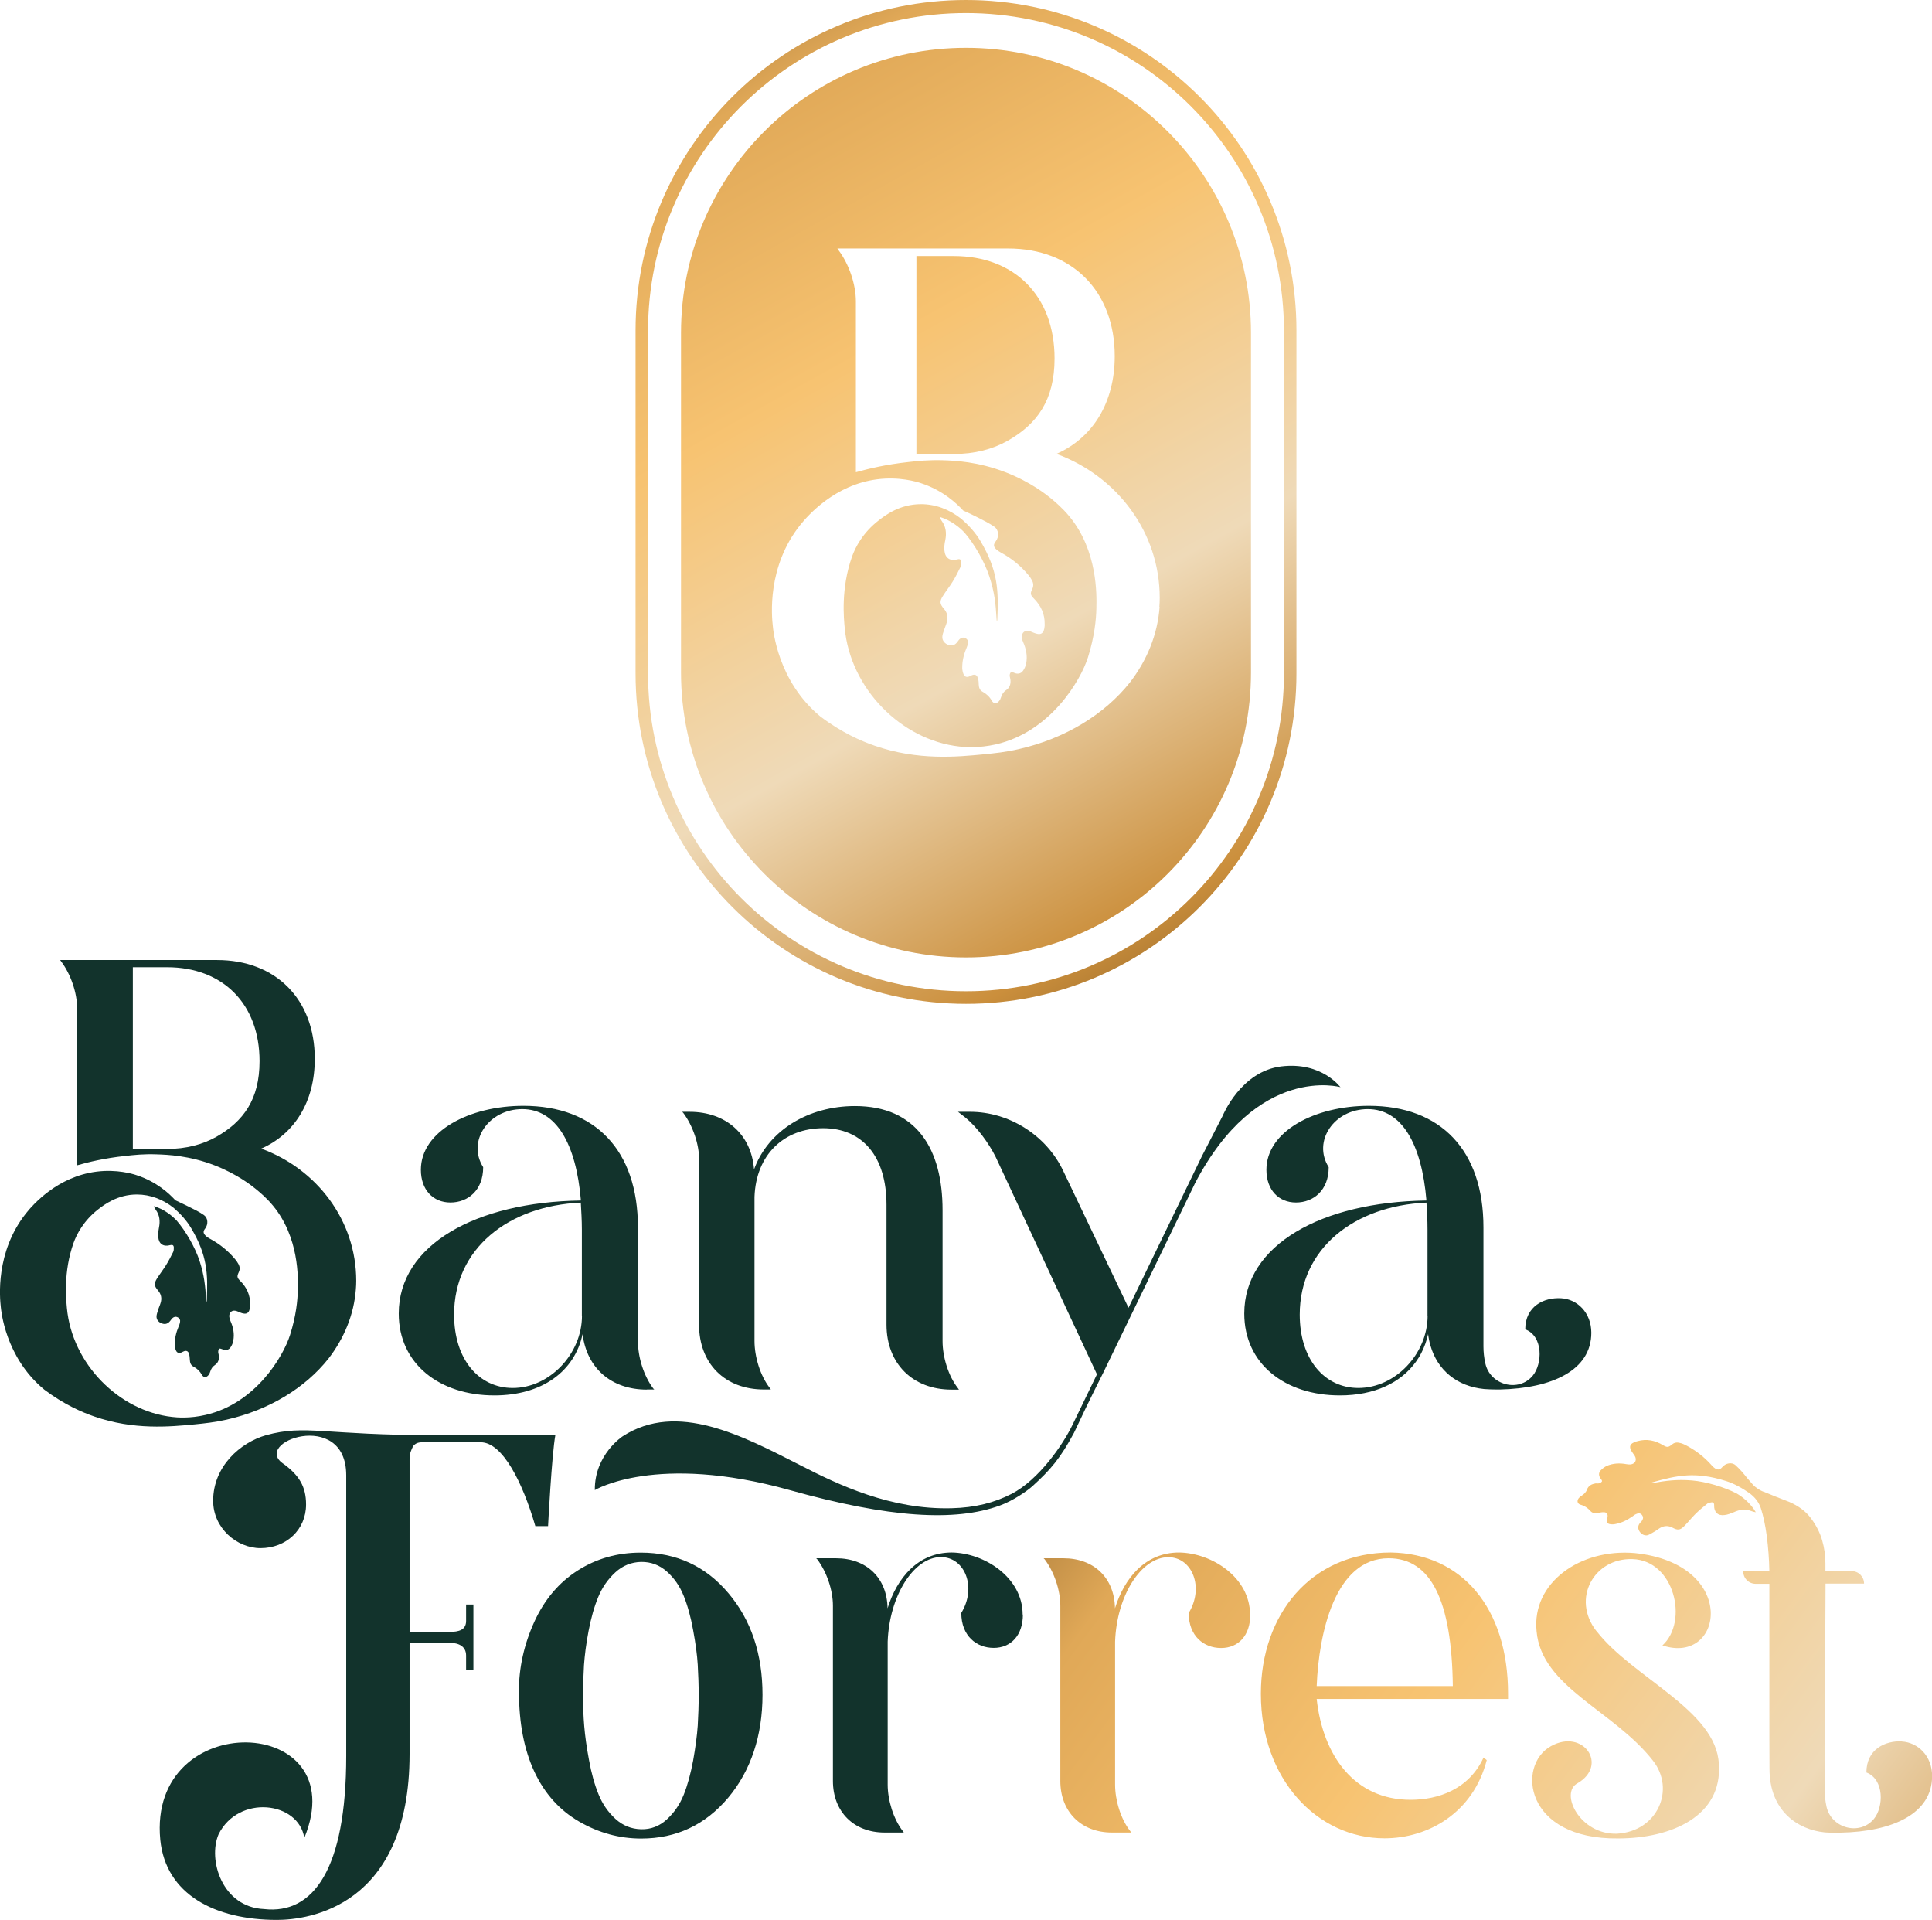 <svg width="950" height="944" viewBox="0 0 950 944" fill="none" xmlns="http://www.w3.org/2000/svg">
<g clip-path="url(#clip0_280_30195)">
<path d="M475 0C385.246 0 312.517 72.718 312.517 162.457V331.051C312.517 420.791 385.246 493.508 475 493.508C564.754 493.508 637.483 420.791 637.483 331.051V162.457C637.483 72.718 564.754 0 475 0ZM631.345 330.993C631.345 417.317 561.337 487.314 475 487.314C388.663 487.314 318.655 417.317 318.655 330.993V162.747C318.655 76.423 388.663 6.426 475 6.426C561.337 6.426 631.345 76.423 631.345 162.747V330.993Z" fill="url(#paint0_linear_280_30195)"/>
<path d="M469.036 125.867H450.622V223.19H469.036C479.169 223.19 488.087 220.875 495.557 216.648C509.917 208.485 518.545 196.732 518.545 176.237C518.545 145.378 498.741 125.867 469.036 125.867Z" fill="url(#paint1_linear_280_30195)"/>
<path d="M475 23.506C397.58 23.506 334.868 86.208 334.868 163.615V330.588C334.868 407.996 397.638 470.697 475 470.697C552.362 470.697 615.132 407.996 615.132 330.588V163.615C615.132 86.208 552.362 23.506 475 23.506ZM570.197 298.34C569.213 312.061 563.885 324.798 555.547 335.567C543.155 351.141 523.872 363.068 500.942 368.279C494.398 369.784 489.534 370.247 483.918 370.826C470.715 372.1 451.375 374.01 430.065 366.6C423.522 364.342 413.852 360.173 403.313 352.183C382.293 334.757 380.209 309.514 380.035 308.066C379.456 303.029 377.024 278.655 393.527 258.044C397.291 253.354 410.493 238.301 431.339 235.638C442.283 234.249 450.796 236.854 452.706 237.491C463.651 241.022 470.541 247.623 473.61 250.981C476.042 252.081 478.474 253.181 480.906 254.454C483.628 255.844 486.465 257.233 488.955 258.97C491.156 260.534 491.329 263.891 489.65 266.092C488.434 267.655 488.434 268.697 489.824 270.029C490.519 270.665 491.329 271.186 492.14 271.65C497.352 274.429 501.868 278.134 505.632 282.65C506.327 283.46 506.906 284.329 507.427 285.255C508.18 286.645 508.296 288.092 507.601 289.54C506.501 291.798 506.617 292.492 508.412 294.287C511.886 297.819 513.797 301.929 513.681 306.908C513.681 307.14 513.681 307.43 513.681 307.661C513.391 311.598 511.77 312.582 508.122 311.019C507.543 310.788 507.022 310.556 506.443 310.324C504.127 309.572 502.274 310.903 502.447 313.393C502.447 314.146 502.795 314.956 503.084 315.651C504.59 319.009 505.285 322.541 504.59 326.13C504.358 327.404 503.779 328.735 503.026 329.778C501.926 331.341 500.189 331.514 498.51 330.704C498.046 330.472 497.294 330.299 497.062 330.53C496.657 330.878 496.483 331.572 496.483 332.093C496.483 332.73 496.773 333.367 496.831 334.004C497.062 336.088 496.657 337.999 494.746 339.273C493.414 340.141 492.661 341.357 492.198 342.862C492.024 343.499 491.677 344.194 491.214 344.715C490.056 346.104 488.55 346.046 487.681 344.483C486.581 342.515 485.076 341.125 483.165 340.083C481.717 339.33 481.312 337.941 481.254 336.436C481.254 335.278 481.138 334.12 480.733 333.078C480.269 331.688 479.169 331.399 477.837 331.978C477.432 332.151 477.027 332.383 476.621 332.557C475.405 333.078 474.363 332.73 473.842 331.572C473.437 330.646 473.205 329.546 473.147 328.562C473.089 325.146 473.842 321.904 475.174 318.777C475.521 317.967 475.811 317.098 475.984 316.23C476.158 315.188 475.753 314.261 474.711 313.74C473.61 313.219 472.684 313.451 471.815 314.261C471.468 314.609 471.178 315.014 470.889 315.419C469.731 317.098 468.283 317.619 466.488 317.098C464.635 316.519 463.303 315.014 463.361 313.161C463.361 312.061 463.824 310.961 464.172 309.861C464.577 308.53 465.214 307.256 465.561 305.924C466.256 303.435 465.851 301.235 464.114 299.266C462.087 296.95 461.971 295.619 463.593 293.071C465.098 290.64 466.893 288.44 468.399 286.008C469.846 283.692 471.062 281.26 472.278 278.771C472.626 278.076 472.684 277.092 472.684 276.281C472.684 275.066 471.931 274.66 470.773 275.008C467.241 275.992 464.751 274.371 464.403 270.781C464.23 269.044 464.403 267.307 464.809 265.57C465.504 262.097 465.156 258.912 463.014 256.018C462.608 255.439 462.261 254.802 462.087 254.107C467.704 255.844 471.815 259.26 474.189 261.749C479.169 267.481 484.207 276.339 486.523 283.518C489.013 291.219 489.592 296.545 490.056 304.651C490.056 304.882 490.056 305.114 490.287 305.403C490.287 305.114 490.403 304.824 490.403 304.535C491.04 290.35 490.75 280.508 482.065 265.918C479.633 261.807 476.274 258.16 472.568 254.975C466.893 250.517 460.176 247.854 452.88 247.854C442.457 247.854 435.335 253.296 432.208 255.728C424.275 261.807 420.569 269.102 418.947 273.676C413.388 289.424 414.952 304.187 415.357 308.645C418.079 338.636 443.268 363.879 471.757 367.005C474.363 367.294 481.196 367.873 489.65 365.963C516.46 359.826 531.342 334.641 534.99 323.119C538.233 312.756 538.986 304.419 539.102 299.266C539.275 292.608 539.796 270.781 525.841 253.875C522.367 249.649 518.719 246.638 516.634 244.901C514.492 243.165 506.674 236.912 494.572 232.222C480.849 226.896 469.267 226.433 463.419 226.259C456.528 226.085 451.317 226.606 446.395 227.185C435.74 228.343 426.996 230.427 420.858 232.164V148.215C420.858 139.704 417.442 129.804 412.346 123.03L411.767 122.161H495.788C527.173 122.161 548.135 143.12 548.135 175.079C548.135 198.063 537.249 215.316 519.472 223.132C549.177 234.017 570.255 261.576 570.255 293.94C570.255 295.445 570.197 296.95 570.081 298.398" fill="url(#paint2_linear_280_30195)"/>
<path d="M318.076 683.119H321.724L321.203 682.598C316.512 676.345 313.675 667.256 313.675 659.208V603.396C313.675 565.474 292.655 543.647 257.333 543.647C230.87 543.647 206.955 556.095 206.955 575.085C206.955 584.927 212.919 591.18 221.489 591.18C230.059 591.18 237.587 585.217 237.587 573.811C229.538 561.074 240.193 545.268 256.812 545.268C273.431 545.268 283.275 562.116 285.649 590.196C233.939 590.948 196.069 612.023 196.069 645.776C196.069 670.44 216.046 686.014 243.088 686.014C266.713 686.014 282.58 674.087 286.459 655.908C288.544 672.524 300.472 683.177 318.134 683.177M286.17 646.818C286.17 665.519 270.304 682.367 252.121 682.367C235.502 682.367 223.284 668.356 223.284 646.297C223.284 613.817 250.037 592.801 285.591 591.238C285.822 595.406 286.112 599.806 286.112 604.496V646.818H286.17Z" fill="#12332C"/>
<path d="M343.728 570.163V651.16C343.728 670.382 356.467 683.119 375.692 683.119H379.05L378.529 682.367C373.839 676.403 371.002 667.024 371.002 659.266V588.401C371.754 567.616 385.536 554.647 404.761 554.647C423.985 554.647 435.914 568.427 435.914 592.28V651.218C435.914 670.44 448.885 683.177 467.878 683.177H471.526L471.005 682.424C466.314 676.461 463.477 667.082 463.477 659.324V594.943C463.477 564.837 450.738 543.763 420.395 543.763C397.522 543.763 377.777 555.689 370.77 574.911C369.496 557.774 356.988 546.6 339.096 546.6H335.448L335.969 547.121C340.659 553.374 343.786 562.463 343.786 570.221" fill="#12332C"/>
<path d="M767.539 638.25C759.201 637.786 749.994 642.129 749.994 653.534C758.969 656.95 758.448 670.556 753.7 676.287C746.751 684.74 732.68 680.977 730.364 670.266C729.727 667.487 729.437 664.65 729.437 661.929V603.396C729.437 565.474 708.418 543.647 673.095 543.647C646.574 543.647 622.717 556.095 622.717 575.085C622.717 584.927 628.682 591.18 637.252 591.18C645.822 591.18 653.349 585.217 653.349 573.811C645.301 561.074 655.955 545.268 672.574 545.268C689.193 545.268 699.037 562.116 701.411 590.196C649.759 590.948 611.831 612.023 611.831 645.776C611.831 670.44 631.808 686.014 658.85 686.014C675.933 686.014 688.903 679.761 696.257 669.456C697.242 668.066 698.168 666.619 698.921 665.113C700.369 662.277 701.527 659.15 702.222 655.85C702.453 657.819 702.859 659.729 703.38 661.524C706.854 673.624 716.409 681.556 729.785 682.888C731.696 683.003 733.607 683.119 735.575 683.119C736.212 683.119 736.849 683.119 737.486 683.119C763.196 682.54 782.479 673.682 782.479 655.213C782.479 645.371 775.588 638.655 767.597 638.25M701.99 646.818C701.99 665.519 686.124 682.367 667.942 682.367C651.323 682.367 639.105 668.356 639.105 646.297C639.105 613.817 665.857 592.801 701.411 591.238C701.701 595.406 701.932 599.806 701.932 604.496V646.818H701.99Z" fill="#12332C"/>
<path d="M659.198 534.615C659.198 534.615 650.107 521.878 630.129 524.251C610.094 526.625 601.235 548.51 601.235 548.51L590.985 568.426L554.91 642.939L522.714 575.432C514.376 558.063 496.194 546.599 477.027 546.599H471.063L474.711 549.436C480.443 554.126 486.118 561.884 489.535 568.658L539.391 675.65C536.786 680.977 532.616 689.603 527.405 700.43C522.657 710.33 510.67 727.583 497.41 734.415C488.898 738.815 479.401 741.189 467.994 741.479C437.998 742.289 412.288 729.957 393.759 720.462C365.037 705.814 332.958 688.793 306.205 706.104C306.205 706.104 292.308 715.078 292.482 732.562C292.482 732.562 322.65 714.209 388.315 732.562C437.419 746.284 469.615 748.194 491.677 740.147C498.105 737.831 505.111 732.968 507.717 730.594C516.576 722.546 521.441 716.873 528.158 704.309C531.574 697.014 535.106 689.546 542.518 674.782C546.745 666.097 550.972 657.413 555.142 648.729L567.823 622.559C574.25 609.301 580.678 596.043 587.106 582.785C587.279 582.437 587.453 582.09 587.569 581.8C618.317 522.746 659.256 534.499 659.256 534.499" fill="#12332C"/>
<path d="M128.493 564.663C144.822 557.484 154.782 541.621 154.782 520.546C154.782 491.193 135.557 471.971 106.72 471.971H29.59L30.111 472.724C34.801 478.977 37.928 488.066 37.928 495.825V572.885C43.603 571.263 51.594 569.353 61.38 568.311C65.897 567.79 70.703 567.269 77.015 567.5C82.4 567.674 93.055 568.079 105.62 572.942C116.738 577.285 123.86 582.959 125.829 584.58C127.74 586.143 131.098 588.922 134.283 592.801C147.08 608.317 146.617 628.291 146.443 634.428C146.328 639.176 145.633 646.818 142.622 656.313C139.263 666.908 125.655 690.009 101.045 695.625C93.344 697.42 87.032 696.899 84.658 696.609C58.543 693.714 35.438 670.556 32.891 643.055C32.543 638.944 31.038 625.397 36.191 610.98C37.697 606.812 41.113 600.096 48.351 594.48C51.189 592.28 57.79 587.243 67.287 587.243C73.946 587.243 80.141 589.674 85.353 593.785C88.769 596.738 91.781 600.038 94.039 603.859C101.972 617.233 102.261 626.265 101.682 639.292C101.682 639.523 101.567 639.813 101.567 640.044C101.393 639.813 101.393 639.581 101.393 639.35C100.93 631.939 100.409 627.018 98.15 619.954C96.008 613.354 91.375 605.249 86.801 599.98C84.6 597.722 80.894 594.538 75.683 592.975C75.856 593.611 76.204 594.19 76.551 594.711C78.52 597.375 78.81 600.327 78.173 603.512C77.883 605.075 77.71 606.696 77.825 608.259C78.115 611.617 80.431 613.065 83.674 612.138C84.774 611.849 85.411 612.138 85.469 613.296C85.469 614.049 85.469 614.917 85.121 615.554C84.021 617.812 82.863 620.012 81.531 622.154C80.141 624.354 78.52 626.439 77.13 628.639C75.683 631.012 75.799 632.228 77.652 634.37C79.273 636.223 79.678 638.25 78.983 640.507C78.636 641.723 78.057 642.881 77.71 644.097C77.42 645.081 77.015 646.123 76.957 647.108C76.899 648.845 78.057 650.176 79.794 650.697C81.415 651.218 82.747 650.697 83.847 649.192C84.137 648.845 84.369 648.439 84.716 648.092C85.469 647.397 86.337 647.108 87.38 647.629C88.364 648.092 88.712 648.96 88.538 649.887C88.422 650.697 88.132 651.508 87.785 652.26C86.569 655.155 85.874 658.108 85.932 661.234C85.932 662.161 86.164 663.145 86.569 664.013C87.032 665.056 87.959 665.403 89.117 664.94C89.522 664.766 89.87 664.592 90.217 664.419C91.433 663.84 92.475 664.129 92.881 665.403C93.228 666.387 93.286 667.429 93.344 668.471C93.402 669.861 93.749 671.135 95.081 671.829C96.876 672.756 98.266 674.087 99.25 675.882C100.061 677.33 101.451 677.33 102.493 676.056C102.898 675.593 103.188 674.956 103.362 674.377C103.767 672.987 104.462 671.887 105.678 671.077C107.415 669.919 107.82 668.182 107.589 666.271C107.531 665.692 107.241 665.113 107.299 664.534C107.299 664.013 107.473 663.377 107.82 663.087C108.052 662.855 108.747 663.087 109.152 663.261C110.716 664.013 112.337 663.84 113.321 662.45C114.016 661.466 114.537 660.25 114.711 659.092C115.348 655.734 114.711 652.55 113.321 649.424C113.032 648.787 112.8 648.034 112.742 647.339C112.569 645.081 114.248 643.808 116.39 644.56C116.912 644.734 117.433 644.966 117.896 645.197C121.255 646.587 122.702 645.718 122.992 642.071C122.992 641.839 122.992 641.608 122.992 641.376C123.108 636.802 121.37 632.981 118.186 629.797C116.506 628.118 116.448 627.539 117.433 625.397C118.07 624.007 117.954 622.733 117.259 621.46C116.796 620.649 116.275 619.838 115.638 619.086C112.163 614.917 107.994 611.559 103.246 609.012C102.493 608.607 101.74 608.143 101.103 607.507C99.829 606.233 99.829 605.306 100.93 603.917C102.435 601.891 102.319 598.822 100.293 597.375C97.977 595.754 95.429 594.538 92.881 593.264C90.68 592.164 88.422 591.122 86.222 590.08C83.384 586.953 77.073 580.932 66.997 577.69C65.26 577.111 57.443 574.737 47.425 576.011C28.258 578.443 16.156 592.222 12.739 596.564C-2.316 615.612 -0.116 638.018 0.405 642.65C0.579 644.039 2.432 667.198 21.773 683.177C31.443 690.472 40.302 694.293 46.325 696.377C65.839 703.151 83.616 701.414 95.776 700.256C100.93 699.735 105.388 699.272 111.411 697.941C132.43 693.193 150.149 682.251 161.499 667.95C169.142 658.05 174.064 646.355 174.991 633.792C175.107 632.46 175.165 631.07 175.165 629.681C175.165 599.98 155.766 574.679 128.551 564.721M106.489 558.816C99.656 562.695 91.433 564.837 82.168 564.837H65.318V475.503H82.168C109.442 475.503 127.624 493.393 127.624 521.704C127.624 540.52 119.691 551.289 106.489 558.816Z" fill="#12332C"/>
<path d="M255.132 831.739C255.132 819.87 257.68 808.407 262.718 797.349C267.756 786.291 274.936 777.896 284.143 772.048C293.35 766.201 303.657 763.306 315.065 763.306C332.61 763.306 346.971 769.964 358.146 783.222C369.38 796.48 374.939 813.154 374.939 833.187C374.939 853.219 369.264 870.472 358.031 883.846C346.739 897.22 332.494 903.878 315.296 903.878C304.584 903.878 294.392 901.099 284.78 895.541C275.168 889.983 267.814 881.82 262.776 871.051C257.738 860.282 255.19 847.197 255.19 831.797M286.691 833.766C286.691 838.803 286.865 843.666 287.27 848.529C287.675 853.335 288.428 858.95 289.644 865.377C290.802 871.803 292.366 877.362 294.277 882.051C296.187 886.799 298.909 890.793 302.557 894.151C306.205 897.509 310.432 899.188 315.238 899.304C320.045 899.42 324.272 897.799 327.92 894.441C331.568 891.083 334.289 887.088 336.2 882.341C338.111 877.593 339.617 871.977 340.833 865.493C341.991 859.008 342.744 853.277 343.091 848.355C343.381 843.434 343.554 838.455 343.554 833.476C343.554 828.497 343.381 823.286 343.091 818.423C342.801 813.618 342.049 807.944 340.833 801.459C339.675 794.975 338.111 789.359 336.2 784.612C334.289 779.864 331.568 775.869 327.92 772.627C324.272 769.385 320.045 767.822 315.238 767.88C310.432 767.995 306.205 769.674 302.557 773.032C298.909 776.39 296.13 780.385 294.161 785.133C292.192 789.88 290.628 795.438 289.412 801.807C288.196 808.175 287.502 813.791 287.154 818.655C286.865 823.46 286.691 828.497 286.691 833.708" fill="#12332C"/>
<path d="M502.968 793.759C502.968 804.007 497.062 810.144 488.608 810.144C480.154 810.144 472.684 804.238 472.684 792.948C480.385 780.385 474.479 765.506 462.666 765.506C449.348 765.506 437.303 784.495 436.493 807.075V877.361C436.493 885.061 439.33 894.267 443.905 900.172L444.426 900.925H434.929C419.816 900.925 409.567 890.677 409.567 875.566V789.417C409.567 781.717 406.498 772.743 401.865 766.606L401.344 766.085H411.072C426.186 766.085 436.203 775.811 436.435 790.69C441.067 775.811 451.317 763.248 467.993 763.248C484.149 763.479 502.853 775.58 502.853 793.759" fill="#12332C"/>
<path d="M214.83 705.583C158.372 705.583 150.555 700.199 130.809 705.583C118.243 709.173 104.809 720.81 104.809 737.831C104.809 751.263 116.448 761.106 128.087 761.106C140.653 761.106 150.497 752.132 150.497 739.626C150.497 730.652 146.907 725.268 139.726 719.883C122.702 709.115 170.243 692.093 170.243 725.268V863.293C170.243 918.873 154.087 941.279 129.882 938.558C109.268 937.689 102.088 914.357 107.473 901.794C117.317 882.051 146.907 885.641 149.628 903.589C174.701 842.624 72.556 839.034 78.809 904.457C81.473 931.379 105.678 943.884 136.194 943.884C151.423 943.884 201.396 937.632 201.396 862.308V807.654H221.142C225.658 807.654 229.19 809.449 229.19 813.907V821.086H232.781V788.838H229.19V796.886C229.19 801.344 225.6 802.27 221.142 802.27H201.396V717.104C201.396 714.441 202.322 712.646 203.191 710.852C204.059 709.983 204.986 709.057 207.65 709.057H236.371C247.141 709.057 256.985 728.799 263.239 750.279H269.493C269.493 750.279 271.288 715.31 273.083 705.467H214.83V705.583Z" fill="#12332C"/>
<path d="M647.443 835.328C650.512 863.292 666.147 884.83 693.594 884.83C707.202 884.83 722.315 879.677 729.495 864.045L731.059 865.319C724.4 891.198 702.338 903.762 680.797 903.762C647.733 903.762 619.996 874.756 619.996 832.723C619.996 793.759 644.606 763.248 683.866 763.248C718.725 763.769 741.54 790.401 741.54 832.723V835.271H647.443V835.328ZM714.382 828.902C713.861 786.869 703.612 766.084 682.823 766.084C656.418 766.084 648.485 802.964 647.443 828.902H714.382ZM614.668 793.759C614.668 775.579 595.965 763.479 579.809 763.248C563.132 763.248 552.883 775.811 548.251 790.69C548.019 775.811 538.001 766.084 522.888 766.084H513.16L513.681 766.606C518.313 772.743 521.383 781.716 521.383 789.417V875.566C521.383 890.677 531.632 900.925 546.745 900.925H556.242L555.721 900.172C551.088 894.267 548.309 885.061 548.309 877.361V807.133C549.061 784.553 561.106 765.563 574.482 765.563C586.295 765.563 592.201 780.443 584.5 793.006C584.5 804.296 591.912 810.201 600.424 810.201C608.936 810.201 614.784 804.064 614.784 793.817M784.969 801.864C772.577 785.943 783.811 765.911 802.688 766.49C823.302 767.069 830.425 797.117 817.454 808.928C847.507 818.944 855.209 768.864 803.904 763.537C776.804 761.163 753.179 778.301 755.553 801.864C757.927 829.539 793.307 840.771 812.764 865.55C823.939 879.677 815.138 900.346 795.102 901.504C776.804 902.083 766.787 881.472 775.646 876.724C790.991 867.866 778.599 849.629 762.675 858.429C745.593 867.866 749.704 904.399 795.682 903.82C822.202 903.82 846.986 892.646 845.191 867.287C844.033 840.771 802.746 824.849 785.027 801.864M935.234 856.113C926.896 855.708 917.747 860.05 917.747 871.398C926.664 874.814 926.201 888.477 921.453 894.209C914.446 902.662 900.433 898.841 898.117 888.13C897.538 885.351 897.19 882.514 897.19 879.793L897.653 778.532H916.588C916.588 775.116 913.867 772.395 910.45 772.395H897.595V768.632C897.595 764.753 897.074 760.99 895.974 757.226C894.932 753.579 893.137 749.989 890.589 746.573C888.099 743.1 884.451 740.378 879.76 738.352C874.549 736.384 870.322 734.647 867.716 733.547C865.458 732.91 862.968 730.999 862.157 730.131C861.057 728.973 860.073 727.641 859.088 726.599C857.351 724.399 855.498 722.199 853.413 720.346C851.56 718.667 848.491 719.304 846.87 721.273C845.712 722.604 844.786 722.778 843.28 721.852C842.585 721.388 841.948 720.809 841.427 720.115C837.779 716.062 833.494 712.82 828.746 710.388C827.877 709.983 827.008 709.578 826.082 709.404C824.692 708.999 823.36 709.114 822.144 710.157C820.349 711.604 819.77 711.662 817.686 710.446C813.806 708.13 809.753 707.262 805.294 708.478C805.12 708.535 804.831 708.593 804.657 708.651C801.24 709.693 800.661 711.372 802.862 714.325C803.209 714.788 803.499 715.194 803.788 715.657C805.004 717.625 804.194 719.536 801.935 719.941C801.183 719.999 800.488 719.941 799.793 719.825C796.376 719.188 793.134 719.362 790.007 720.694C788.964 721.215 787.922 721.967 787.054 722.894C785.895 724.167 786.127 725.731 787.169 727.062C787.517 727.41 787.864 728.047 787.691 728.336C787.401 728.741 786.88 729.089 786.359 729.204C785.838 729.378 785.143 729.262 784.622 729.262C782.711 729.61 781.089 730.304 780.336 732.331C779.873 733.662 778.889 734.589 777.673 735.342C777.094 735.631 776.631 736.094 776.225 736.615C775.299 737.889 775.646 739.278 777.152 739.742C779.121 740.263 780.742 741.363 782.016 742.81C783 743.968 784.332 744.026 785.722 743.794C786.706 743.621 787.806 743.389 788.791 743.447C790.18 743.563 790.644 744.489 790.47 745.821C790.354 746.226 790.18 746.631 790.123 747.037C789.949 748.252 790.47 749.121 791.57 749.294C792.497 749.468 793.539 749.468 794.408 749.237C797.477 748.658 800.198 747.268 802.746 745.473C803.383 744.952 804.078 744.489 804.889 744.2C805.757 743.794 806.626 743.91 807.378 744.779C808.073 745.647 808.073 746.516 807.494 747.442C807.321 747.847 806.973 748.194 806.626 748.484C805.352 749.931 805.236 751.263 806.105 752.768C807.031 754.274 808.652 755.142 810.216 754.737C811.2 754.389 812.127 753.81 812.995 753.289C814.153 752.71 815.138 751.842 816.238 751.205C818.323 749.989 820.349 749.931 822.492 751.089C825.04 752.421 826.198 752.247 828.167 750.279C830.02 748.426 831.641 746.342 833.494 744.489C835.289 742.694 837.2 741.073 839.169 739.51C839.69 738.989 840.5 738.757 841.253 738.642C842.411 738.352 842.933 738.931 842.875 740.089C842.759 743.389 844.728 745.3 847.97 744.836C849.592 744.663 851.097 744.026 852.545 743.447C855.498 742.057 858.393 741.71 861.462 742.984C862.041 743.158 862.736 743.389 863.373 743.447C860.652 738.815 856.714 735.863 853.992 734.241C847.854 731.057 838.879 728.394 831.93 727.815C824.519 727.236 819.597 727.873 812.3 729.147C812.127 729.204 811.895 729.204 811.663 729.147C811.953 729.031 812.127 728.857 812.3 728.799C824.866 725.21 833.725 723.415 848.549 728.047C852.719 729.32 856.656 731.578 860.42 734.184C861.173 734.763 861.868 735.399 862.505 736.036C863.142 736.673 864.821 738.526 865.805 741.363C867.021 745.068 868.006 749.584 868.758 755.142C869.453 760.584 869.917 766.374 870.032 772.511H857.177C857.177 775.927 859.899 778.648 863.315 778.648H870.032V854.84L870.09 869.545C870.09 890.33 883.988 899.536 897.364 900.867C899.217 900.983 901.186 901.041 903.154 901.041C903.791 901.041 904.428 901.041 905.065 900.983C930.775 900.462 950.058 891.604 950.058 873.135C950.058 863.292 943.109 856.634 935.176 856.171L935.234 856.113Z" fill="url(#paint3_linear_280_30195)"/>
</g>
<defs>
<linearGradient id="paint0_linear_280_30195" x1="314.428" y1="-41.512" x2="617.721" y2="503.161" gradientUnits="userSpaceOnUse">
<stop stop-color="#805823"/>
<stop offset="0.17" stop-color="#E0A857"/>
<stop offset="0.39" stop-color="#F7C371"/>
<stop offset="0.65" stop-color="#EFDAB8"/>
<stop offset="0.88" stop-color="#CB8F3C"/>
<stop offset="1" stop-color="#805823"/>
</linearGradient>
<linearGradient id="paint1_linear_280_30195" x1="345.06" y1="-58.533" x2="648.353" y2="486.139" gradientUnits="userSpaceOnUse">
<stop stop-color="#805823"/>
<stop offset="0.17" stop-color="#E0A857"/>
<stop offset="0.39" stop-color="#F7C371"/>
<stop offset="0.65" stop-color="#EFDAB8"/>
<stop offset="0.88" stop-color="#CB8F3C"/>
<stop offset="1" stop-color="#805823"/>
</linearGradient>
<linearGradient id="paint2_linear_280_30195" x1="314.254" y1="-41.454" x2="617.605" y2="503.219" gradientUnits="userSpaceOnUse">
<stop stop-color="#805823"/>
<stop offset="0.17" stop-color="#E0A857"/>
<stop offset="0.39" stop-color="#F7C371"/>
<stop offset="0.65" stop-color="#EFDAB8"/>
<stop offset="0.88" stop-color="#CB8F3C"/>
<stop offset="1" stop-color="#805823"/>
</linearGradient>
<linearGradient id="paint3_linear_280_30195" x1="491.619" y1="659.15" x2="1046.47" y2="1068.39" gradientUnits="userSpaceOnUse">
<stop stop-color="#805823"/>
<stop offset="0.17" stop-color="#E0A857"/>
<stop offset="0.39" stop-color="#F7C371"/>
<stop offset="0.65" stop-color="#EFDAB8"/>
<stop offset="0.88" stop-color="#CB8F3C"/>
<stop offset="1" stop-color="#805823"/>
</linearGradient>
<clipPath id="clip0_280_30195">
<rect width="950" height="944" fill="white"/>
</clipPath>
</defs>
</svg>
